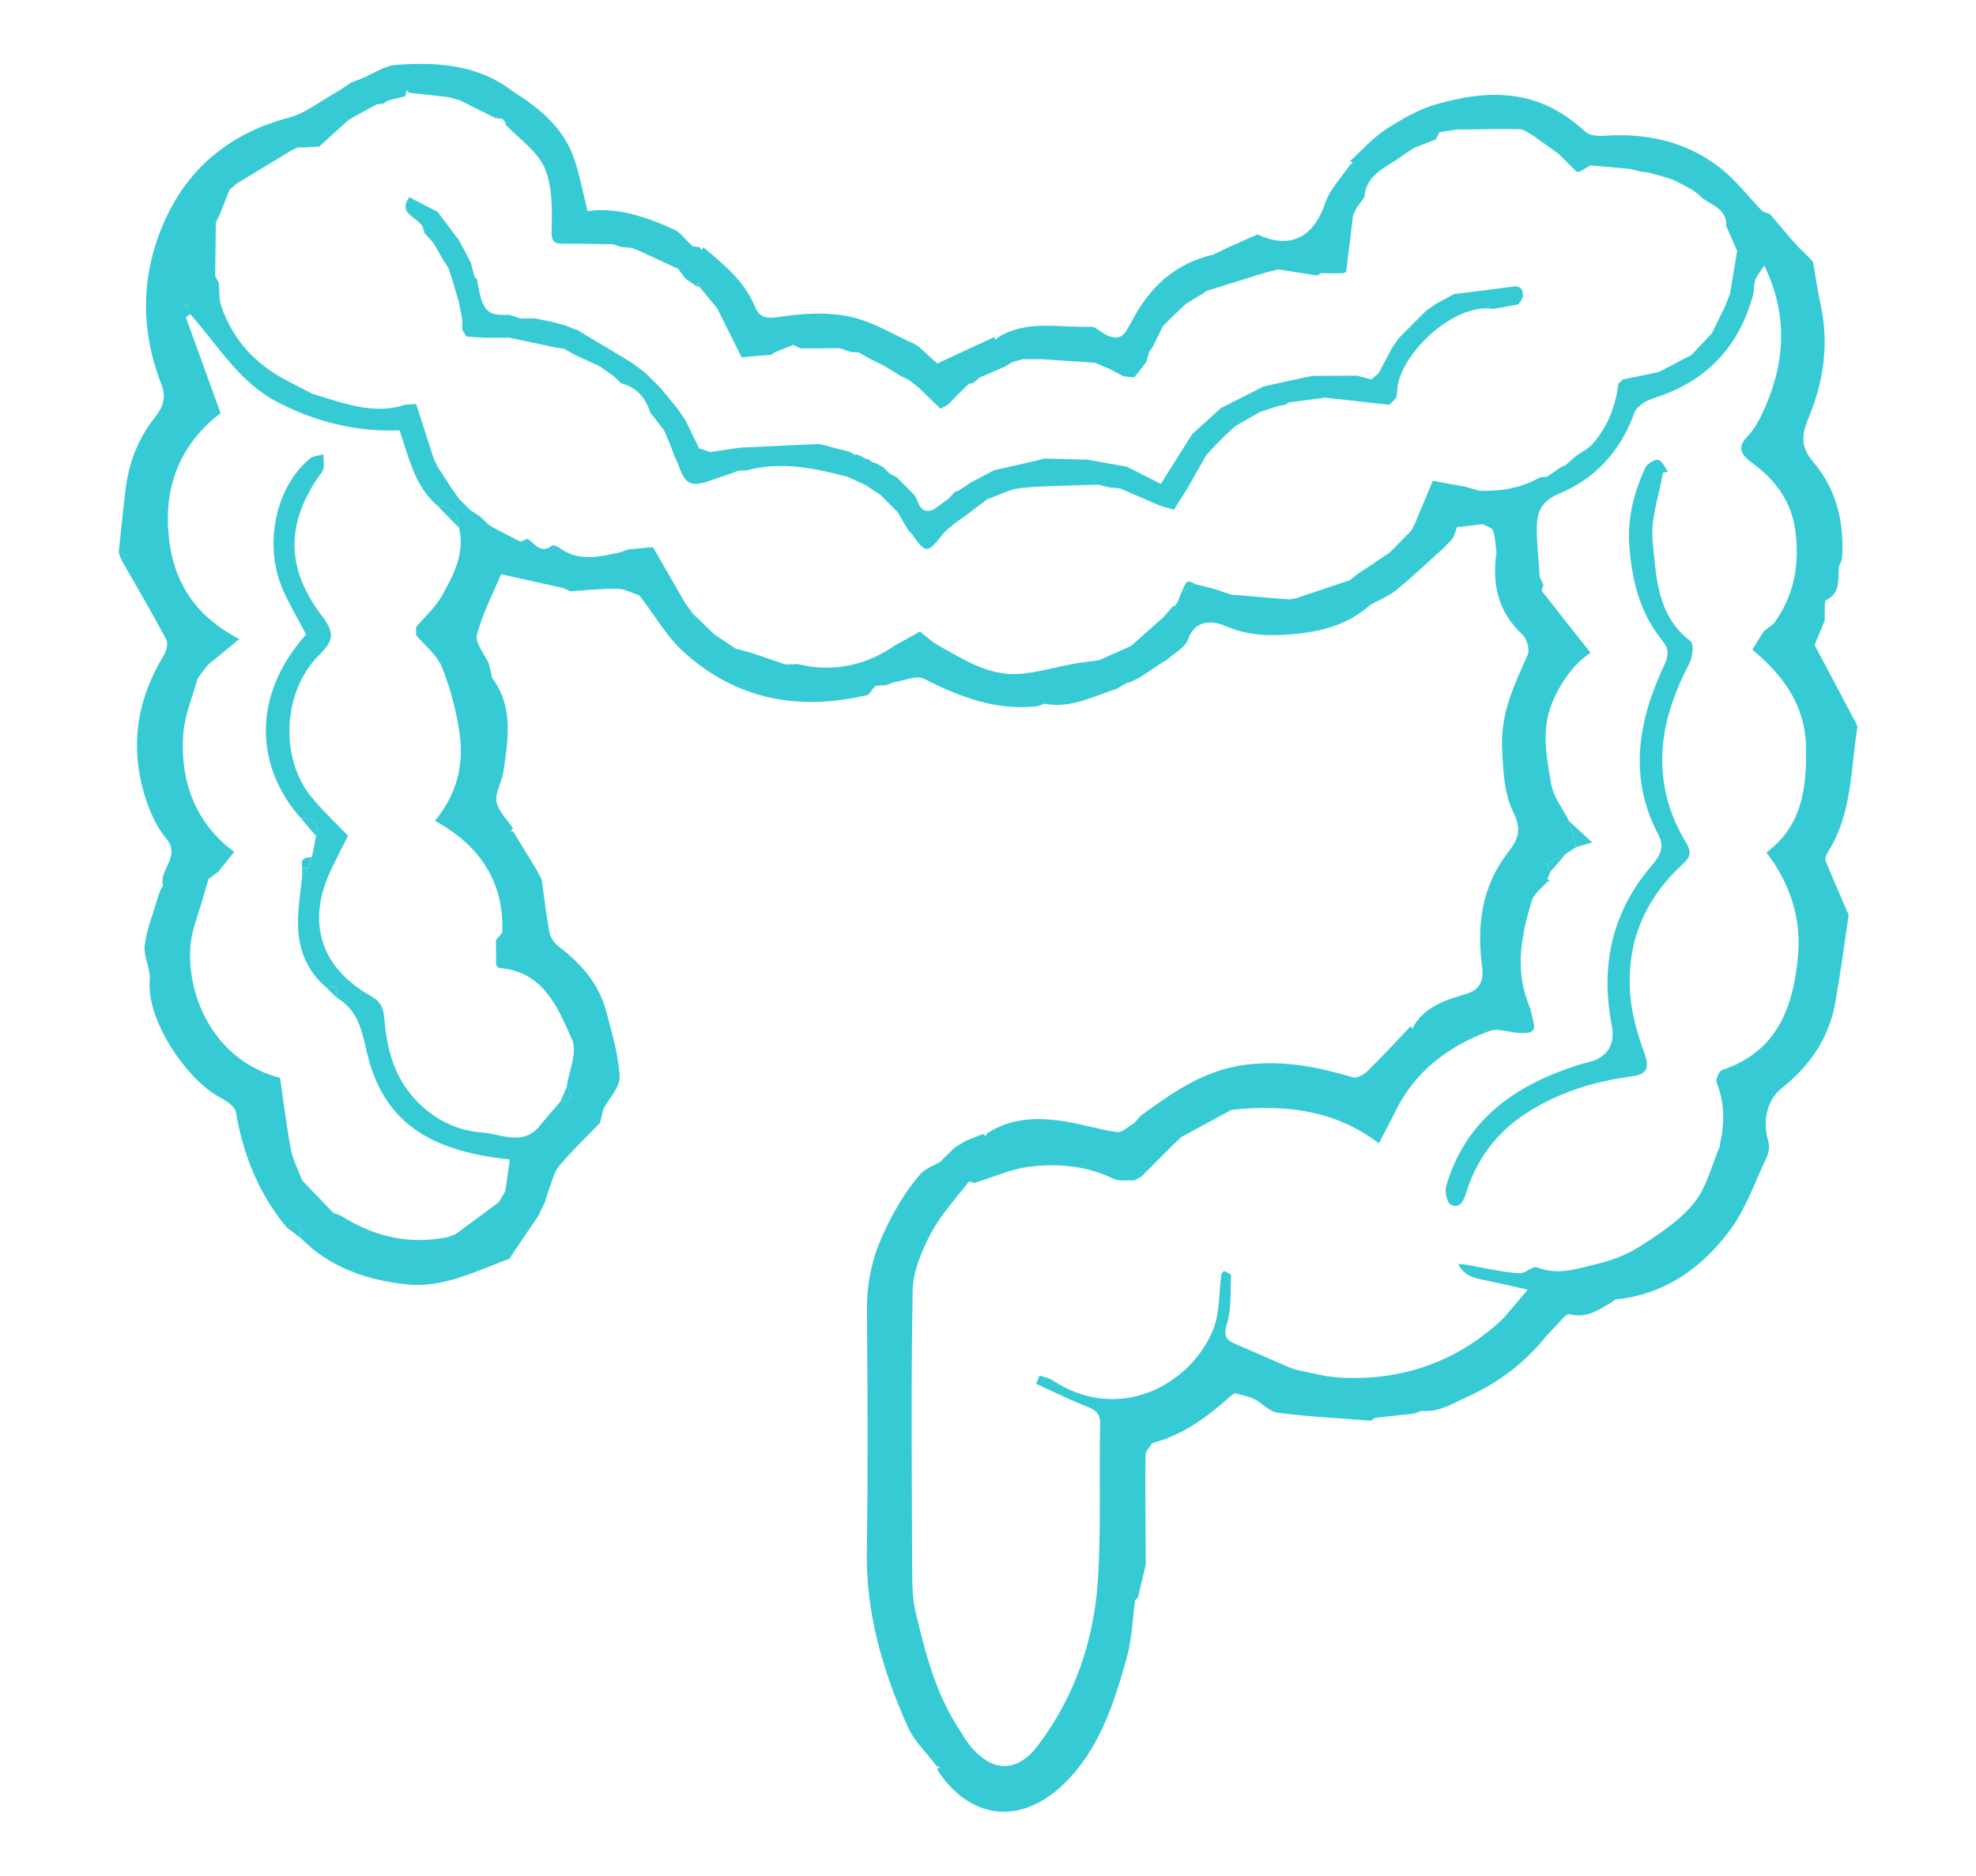 <?xml version="1.0" encoding="utf-8"?>
<!-- Generator: $$$/GeneralStr/196=Adobe Illustrator 27.6.0, SVG Export Plug-In . SVG Version: 6.00 Build 0)  -->
<svg version="1.1" id="Livello_1" xmlns="http://www.w3.org/2000/svg" xmlns:xlink="http://www.w3.org/1999/xlink" x="0px" y="0px"
	 width="210.655px" height="200px" viewBox="0 0 210.655 200" style="enable-background:new 0 0 210.655 200;"
	 xml:space="preserve">
<style type="text/css">
	.st0{fill:#36CBD4;}
</style>
<g>
	<path class="st0" d="M54.706,88.655c0.796,1.306,1.593,2.612,2.389,3.917c0.218,0.398,0.437,0.796,0.655,1.194
		c0.267,1.905,0.477,3.822,0.836,5.71c0.102,0.536,0.54,1.119,0.991,1.461c2.409,1.831,4.315,4.025,5.084,7.005
		c0.584,2.261,1.278,4.549,1.397,6.852c0.057,1.108-1.104,2.279-1.713,3.421c-0.13,0.511-0.259,1.021-0.389,1.532
		c-1.46,1.515-2.991,2.971-4.347,4.575c-0.552,0.653-0.741,1.619-1.068,2.453
		c-0.175,0.446-0.29,0.916-0.433,1.375c-0.251,0.518-0.502,1.037-0.753,1.556
		c-0.78,1.144-1.56,2.289-2.341,3.433c-0.232,0.359-0.464,0.719-0.696,1.078c-3.59,1.314-7.076,3.173-11.065,2.728
		c-4.2-0.468-8.081-1.8-11.159-4.893c-0.06-0.975,0.019-2.131-1.526-1.168
		c-2.982-3.571-4.631-7.707-5.413-12.267c-0.106-0.617-1.01-1.242-1.685-1.591
		c-3.418-1.77-7.891-8.14-7.506-12.496c0.108-1.22-0.688-2.53-0.538-3.733
		c0.218-1.747,0.919-3.433,1.415-5.146c0.093-0.26,0.185-0.52,0.278-0.78c0.085-0.17,0.271-0.362,0.239-0.505
		c-0.38-1.679,1.967-3.06,0.335-4.993c-1.048-1.242-1.748-2.888-2.24-4.467
		c-1.646-5.284-0.869-10.3,2.006-15.027c0.282-0.464,0.483-1.284,0.264-1.695
		c-1.531-2.871-3.182-5.678-4.795-8.506c0.211-0.148,0.422-0.296,0.634-0.445
		c-0.302-0.112-0.605-0.224-0.907-0.336c0.241-2.23,0.459-4.462,0.727-6.688c0.342-2.838,1.326-5.444,3.118-7.684
		c0.894-1.118,1.251-2.144,0.689-3.593c-2.282-5.877-2.177-11.803,0.424-17.516
		c2.603-5.719,7.112-9.275,13.248-10.894c1.666-0.44,3.139-1.628,4.684-2.501
		c0.663-0.374,1.285-0.822,1.925-1.236c0.359-0.135,0.718-0.271,1.077-0.406c1.22-0.508,2.415-1.368,3.666-1.459
		c4.349-0.318,8.648-0.062,12.341,2.733l0.044,0.042c2.879,1.802,5.474,3.9,6.615,7.245
		c0.591,1.732,0.919,3.555,1.427,5.582c2.941-0.477,6.146,0.537,9.24,1.958c0.656,0.301,1.131,0.999,1.689,1.514
		c0.09,0.09,0.18,0.18,0.27,0.271c0.259,0.031,0.518,0.062,0.777,0.092c0.059,0.104,0.117,0.208,0.176,0.312
		c0.069-0.096,0.138-0.192,0.207-0.289c2.159,1.808,4.349,3.579,5.472,6.299c0.506,1.226,1.273,1.333,2.679,1.109
		c2.435-0.388,5.057-0.53,7.444-0.029c2.41,0.506,4.63,1.918,6.934,2.933c0.142,0.095,0.284,0.189,0.426,0.283
		c0.735,0.668,1.47,1.337,1.964,1.786c2.13-0.99,4.101-1.905,6.071-2.821c0.048,0.094,0.096,0.189,0.144,0.283
		c0.1-0.091,0.199-0.182,0.299-0.273c3.113-1.907,6.56-0.977,9.874-1.112c0.47-0.019,0.958,0.511,1.444,0.774
		c0.91,0.492,1.765,0.65,2.388-0.438c0.148-0.261,0.297-0.521,0.447-0.781c1.881-3.675,4.618-6.314,8.769-7.242
		c0.524-0.257,1.048-0.515,1.573-0.772c0.989-0.437,1.978-0.874,3.136-1.386c2.914,1.406,5.803,0.869,7.217-3.344
		c0.499-1.488,1.74-2.728,2.643-4.081c0.099-0.065,0.199-0.131,0.298-0.196c-0.099-0.065-0.199-0.131-0.298-0.196
		c1.276-1.152,2.431-2.49,3.857-3.41c1.734-1.118,3.614-2.189,5.582-2.72c2.271-0.613,4.569-1.075,7.093-0.893
		c3.497,0.252,6.102,1.666,8.557,3.893c0.462,0.419,1.408,0.477,2.112,0.428c4.397-0.304,8.508,0.608,12.03,3.248
		c1.787,1.339,3.182,3.201,4.754,4.827c0.265,0.096,0.53,0.191,0.794,0.287c0.67,0.792,1.34,1.584,2.01,2.376
		c0.348,0.389,0.696,0.777,1.044,1.166c0.258,0.25,0.516,0.5,0.774,0.751c0.252,0.261,0.504,0.522,0.755,0.783
		c0.265,1.528,0.475,3.067,0.805,4.58c0.909,4.17,0.333,8.195-1.283,12.064
		c-0.737,1.764-0.91,3.053,0.514,4.727c2.483,2.918,3.347,6.529,3.037,10.377
		c-0.106,0.255-0.212,0.51-0.318,0.766c-0.138,1.291,0.251,2.75-1.343,3.552
		c-0.236,0.118-0.123,0.929-0.171,1.42c-0,0.256-0,0.513-0,0.769
		c-0.354,0.859-0.709,1.718-1.078,2.613c1.443,2.715,2.953,5.553,4.454,8.397c0.077,0.147,0.117,0.348,0.091,0.51
		c-0.72,4.46-0.554,9.131-3.124,13.156c-0.17,0.267-0.343,0.698-0.244,0.945
		c0.728,1.814,1.526,3.599,2.296,5.396c0.072,0.167,0.168,0.361,0.143,0.526c-0.454,3.066-0.865,6.14-1.408,9.19
		c-0.674,3.786-2.706,6.759-5.708,9.128c-1.595,1.258-2.078,3.575-1.437,5.666c0.16,0.522,0.045,1.243-0.195,1.753
		c-1.241,2.638-2.218,5.495-3.935,7.792c-2.987,3.996-6.946,6.799-12.15,7.322
		c-0.14,0.1-0.28,0.2-0.42,0.3c-1.384,0.803-2.671,1.758-4.499,1.273
		c-0.379-0.101-1.052,0.905-1.59,1.401c-0.254,0.262-0.508,0.524-0.763,0.787
		c-2.309,2.932-5.155,5.098-8.588,6.651c-1.579,0.714-2.99,1.65-4.806,1.467
		c-0.265,0.096-0.529,0.193-0.794,0.289c-1.397,0.153-2.793,0.306-4.19,0.458c-0.138,0.102-0.277,0.204-0.415,0.306
		c-3.322-0.262-6.655-0.431-9.957-0.848c-0.886-0.112-1.644-1.042-2.522-1.474c-0.629-0.309-1.359-0.414-2.045-0.61
		c-0.134,0.085-0.268,0.17-0.402,0.255c-2.464,2.237-5.099,4.19-8.389,5.059
		c-0.256,0.43-0.729,0.857-0.733,1.29c-0.037,3.883,0.009,7.766,0.03,11.649
		c-0.279,1.177-0.558,2.355-0.838,3.532c-0.1,0.096-0.2,0.192-0.3,0.289c-0.279,2.032-0.335,4.126-0.879,6.085
		c-1.367,4.923-2.94,9.855-6.738,13.519c-4.806,4.635-10.25,3.57-13.508-1.594
		c0.102-0.067,0.204-0.134,0.306-0.202c-0.104-0.033-0.209-0.067-0.314-0.1
		c-1.055-1.402-2.415-2.668-3.112-4.23c-2.641-5.917-4.458-12.038-4.357-18.649
		c0.131-8.541,0.084-17.086,0.013-25.629c-0.023-2.825,0.455-5.392,1.636-8.027
		c1.081-2.409,2.337-4.614,4.022-6.58c0.533-0.622,1.448-0.916,2.188-1.361c0.089-0.096,0.177-0.192,0.266-0.288
		c0.419-0.408,0.839-0.816,1.258-1.224c0.383-0.233,0.766-0.466,1.15-0.699c0.625-0.25,1.25-0.5,1.875-0.75
		c0.096,0.089,0.193,0.178,0.289,0.268c0.021-0.095,0.042-0.189,0.062-0.284c2.459-1.641,5.212-1.763,7.992-1.373
		c2,0.281,3.949,0.928,5.95,1.195c0.555,0.074,1.214-0.626,1.825-0.971c0.22-0.255,0.441-0.51,0.661-0.765
		c3.444-2.498,6.803-4.92,11.331-5.46c3.989-0.476,7.621,0.268,11.327,1.362c0.42,0.124,1.157-0.296,1.54-0.673
		c1.578-1.552,3.076-3.185,4.603-4.788c0.068,0.102,0.135,0.204,0.202,0.306c0.033-0.105,0.067-0.209,0.1-0.314
		c1.255-2.107,3.446-2.784,5.563-3.412c1.579-0.468,1.921-1.529,1.751-2.8c-0.587-4.409-0.1-8.591,2.676-12.19
		c1.117-1.448,1.596-2.458,0.659-4.358c-0.998-2.023-1.096-4.394-1.211-6.801
		c-0.185-3.851,1.309-6.827,2.728-10.04c0.243-0.551-0.108-1.725-0.591-2.175c-2.605-2.426-3.231-5.387-2.736-8.738
		c-0.107-0.778-0.117-1.59-0.368-2.319c-0.109-0.315-0.718-0.458-1.099-0.679c-0.916,0.106-1.832,0.212-2.748,0.318
		c-0.133,0.383-0.266,0.767-0.399,1.15c-0.362,0.38-0.725,0.761-1.087,1.141
		c-0.118,0.102-0.235,0.204-0.353,0.307c-1.546,1.384-3.045,2.827-4.659,4.128
		c-0.81,0.653-1.83,1.045-2.754,1.556l-0.033,0.038c-2.429,2.181-5.447,2.876-8.543,3.119
		c-2.287,0.179-4.545,0.104-6.819-0.892c-1.112-0.487-3.197-0.922-4.016,1.409
		c-0.312,0.89-1.492,1.475-2.276,2.2c-0.228,0.134-0.456,0.267-0.684,0.401
		c-0.542,0.367-1.085,0.733-1.627,1.1c-0.226,0.143-0.453,0.286-0.679,0.429
		c-0.32,0.153-0.64,0.306-0.96,0.46c-0.068-0.008-0.135-0.004-0.202,0.01
		c-0.144,0.077-0.288,0.155-0.431,0.233c-0.238,0.145-0.476,0.29-0.714,0.435c-2.521,0.785-4.921,2.157-7.72,1.594
		c-0.26,0.093-0.519,0.186-0.779,0.279c-4.399,0.499-8.272-0.996-12.103-2.946
		c-0.794-0.404-2.117,0.232-3.197,0.389c-0.265,0.096-0.53,0.193-0.795,0.289c-0.375,0.026-0.75,0.053-1.126,0.08
		c-0.102,0.103-0.204,0.207-0.306,0.31c-0.205,0.235-0.373,0.625-0.62,0.684
		c-7.311,1.729-13.99,0.479-19.614-4.651c-1.714-1.563-2.915-3.688-4.351-5.555c-0.103-0.139-0.206-0.277-0.309-0.415
		c-0.77-0.252-1.536-0.701-2.31-0.715c-1.673-0.031-3.35,0.161-5.026,0.262
		c-0.254-0.111-0.507-0.221-0.76-0.332c-2.151-0.48-4.302-0.96-6.654-1.484c-0.87,2.092-1.99,4.216-2.571,6.478
		c-0.219,0.853,0.807,2.027,1.266,3.054c0.121,0.511,0.243,1.022,0.364,1.533c2.311,3.116,1.678,6.596,1.191,10.034
		c-0.152,1.074-0.905,2.178-0.732,3.153c0.182,1.026,1.143,1.915,1.763,2.864c-0.086,0.089-0.172,0.177-0.258,0.266
		C54.527,88.624,54.617,88.64,54.706,88.655z M53.565,12.676c-0.257-0.033-0.513-0.066-0.77-0.1
		c-1.277-0.636-2.553-1.272-3.83-1.908c-0.384-0.103-0.768-0.206-1.152-0.309
		c-1.149-0.128-2.297-0.255-3.446-0.383c-0.245-0.025-0.489-0.051-0.734-0.076c-0.093-0.088-0.186-0.176-0.28-0.264
		c-0.019,0.092-0.037,0.185-0.056,0.277c-0.051,0.113-0.081,0.231-0.092,0.355
		c-0.636,0.158-1.272,0.317-1.909,0.475c-0.141,0.101-0.281,0.202-0.422,0.302
		c-0.24,0.027-0.48,0.055-0.72,0.082c-0.641,0.351-1.282,0.702-1.923,1.053c-0.357,0.202-0.714,0.404-1.071,0.605
		c-1.046,0.95-2.093,1.9-3.139,2.85c-0.508,0.027-1.016,0.054-1.524,0.08
		c-0.255,0.006-0.509,0.013-0.764,0.02c-0.228,0.105-0.457,0.209-0.685,0.314
		c-1.94,1.177-3.881,2.355-5.821,3.533c-0.254,0.22-0.508,0.44-0.762,0.66
		c-0.351,0.894-0.703,1.788-1.054,2.682c-0.133,0.272-0.266,0.544-0.399,0.816
		c-0.023,1.895-0.047,3.789-0.07,5.683c0.128,0.259,0.256,0.517,0.384,0.776c0.078,0.816,0.004,1.683,0.26,2.438
		c1.22,3.595,3.631,6.187,6.981,7.931c0.899,0.47,1.798,0.94,2.698,1.41c3.251,0.955,6.455,2.313,9.953,1.175
		c0.383-0.023,0.767-0.046,1.15-0.069c0.632,1.967,1.264,3.934,1.895,5.901c0.123,0.247,0.245,0.494,0.368,0.741
		c0.495,0.77,0.99,1.541,1.485,2.311c0.276,0.388,0.553,0.775,0.829,1.162c0.382,0.382,0.765,0.764,1.147,1.147
		c0.37,0.251,0.74,0.501,1.109,0.752c0.259,0.251,0.518,0.501,0.778,0.752c0.14,0.103,0.28,0.206,0.42,0.308
		c1.025,0.533,2.05,1.067,3.075,1.6c0.254-0.1,0.508-0.201,0.762-0.301c0.792,0.494,1.386,1.66,2.608,0.72
		c0.133-0.102,0.585,0.083,0.808,0.246c2.078,1.517,4.291,0.941,6.501,0.458c0.267-0.099,0.535-0.197,0.802-0.296
		c0.917-0.086,1.835-0.172,2.651-0.248c1.129,1.959,2.287,3.969,3.445,5.979c0.264,0.365,0.528,0.731,0.792,1.096
		c0.767,0.741,1.534,1.482,2.301,2.223c0.766,0.51,1.531,1.02,2.297,1.531c0.51,0.135,1.021,0.271,1.531,0.406
		c1.264,0.429,2.528,0.857,3.793,1.286c0.4-0.017,0.8-0.035,1.2-0.052c0.505,0.095,1.01,0.19,1.516,0.284
		c3.233,0.388,6.177-0.371,8.847-2.224c0.902-0.501,1.805-1.002,2.747-1.525c0.449,0.366,0.931,0.758,1.413,1.15
		c0.132,0.08,0.263,0.161,0.394,0.241c2.728,1.519,5.407,3.319,8.686,3.128c1.965-0.115,3.9-0.72,5.853-1.074
		c0.893-0.162,1.799-0.251,2.699-0.372c1.149-0.509,2.297-1.017,3.446-1.526c1.158-1.028,2.317-2.057,3.475-3.086
		c0.344-0.397,0.689-0.793,1.033-1.19l0.133,0.041c0.106-0.138,0.213-0.275,0.319-0.413
		c0.15-0.378,0.301-0.756,0.451-1.134c0.494-0.27,0.989-0.54,1.484-0.81c0.628,0.157,1.256,0.315,1.884,0.472
		c0.643,0.213,1.286,0.426,1.929,0.639c2.047,0.169,4.094,0.339,6.141,0.508c0.25-0.04,0.5-0.08,0.749-0.12
		c1.914-0.644,3.828-1.289,5.742-1.933c0.262-0.209,0.523-0.418,0.785-0.628c1.147-0.766,2.295-1.531,3.442-2.297
		c0.767-0.779,1.533-1.558,2.3-2.337c0.128-0.242,0.256-0.483,0.383-0.725c0.645-1.539,1.29-3.077,1.936-4.616
		c0.497,0.096,0.995,0.192,1.492,0.288c0.638,0.113,1.276,0.225,1.914,0.338c0.51,0.147,1.021,0.293,1.532,0.44
		c2.298,0.087,4.496-0.279,6.518-1.439c0.237-0.014,0.474-0.029,0.711-0.043c0.14-0.099,0.28-0.197,0.42-0.296
		c0.397-0.273,0.795-0.547,1.192-0.82c0.127-0.002,0.242-0.039,0.346-0.111c0.398-0.346,0.795-0.692,1.193-1.038
		c0.551-0.384,1.197-0.682,1.636-1.167c1.664-1.84,2.526-4.056,2.821-6.504c0.159-0.149,0.318-0.297,0.476-0.446
		c1.276-0.263,2.552-0.525,3.829-0.788c0.906-0.476,1.812-0.952,2.717-1.427c0.248-0.122,0.495-0.244,0.743-0.367
		c0.733-0.777,1.467-1.554,2.2-2.33c0.461-0.938,0.921-1.876,1.382-2.814c0.183-0.465,0.367-0.93,0.551-1.394
		c0.255-1.531,0.51-3.062,0.766-4.592c-0.227-0.513-0.455-1.026-0.682-1.54
		c-0.164-0.38-0.328-0.759-0.492-1.139c0.099-2.084-2.026-2.205-2.974-3.365c-0.228-0.166-0.455-0.333-0.683-0.499
		c-0.666-0.348-1.331-0.696-1.997-1.043c-0.503-0.153-1.006-0.307-1.509-0.46c-0.39-0.103-0.78-0.206-1.17-0.309
		c-0.252-0.03-0.504-0.06-0.756-0.09c-0.386-0.097-0.772-0.195-1.159-0.292
		c-1.404-0.126-2.808-0.251-4.212-0.377c-0.39,0.229-0.781,0.458-1.171,0.687
		c-0.117,0.012-0.231,0.001-0.343-0.034c-0.256-0.256-0.511-0.511-0.767-0.767
		c-0.367-0.368-0.734-0.736-1.101-1.103c-0.909-0.653-1.818-1.306-2.727-1.958
		c-0.464-0.235-0.921-0.654-1.393-0.673c-1.708-0.068-3.42-0.001-5.131,0.015c-0.51,0-1.021-0-1.531-0
		c-0.642,0.098-1.283,0.197-1.925,0.295c-0.139,0.258-0.278,0.515-0.416,0.773
		c-0.751,0.292-1.502,0.584-2.252,0.877c-0.381,0.245-0.761,0.491-1.142,0.736
		c-0.132,0.1-0.264,0.199-0.397,0.298c-1.591,1.122-3.631,1.84-3.808,4.233
		c-0.272,0.376-0.544,0.752-0.817,1.129c-0.128,0.264-0.257,0.528-0.385,0.792
		c-0.249,2.023-0.497,4.046-0.746,6.07c-0.121,0.046-0.241,0.092-0.362,0.138c-0.129,0-0.258,0-0.387,0
		c-0.475,0.001-0.949,0.001-1.424,0.002c-0.163-0.012-0.325-0.023-0.488-0.035
		c-0.134,0.092-0.267,0.184-0.401,0.277c-1.384-0.22-2.768-0.44-4.152-0.659c-0.401,0.096-0.801,0.192-1.202,0.288
		c-0.457,0.138-0.916,0.272-1.372,0.414c-1.711,0.533-3.421,1.069-5.132,1.604
		c-0.131,0.1-0.263,0.2-0.394,0.3c0,0,0.008-0.011,0.008-0.011c-0.571,0.348-1.142,0.697-1.714,1.045
		l-0.131,0.1c-0.534,0.506-1.068,1.013-1.603,1.519c-0.259,0.269-0.519,0.537-0.778,0.806
		c-0.376,0.759-0.752,1.518-1.128,2.277c-0.105,0.132-0.211,0.263-0.316,0.395
		c-0.112,0.383-0.224,0.766-0.335,1.149c-0.42,0.539-0.839,1.077-1.259,1.616
		c-0.378-0.031-0.755-0.063-1.133-0.094c-0.51-0.267-1.02-0.533-1.53-0.8
		c-0.516-0.218-1.033-0.436-1.549-0.654c-1.914-0.129-3.828-0.258-5.742-0.388
		c-0.259,0.006-0.518,0.011-0.778,0.017c-0.379-0.006-0.758-0.011-1.137-0.017
		c-0.383,0.105-0.766,0.21-1.15,0.315c-0.255,0.159-0.509,0.318-0.763,0.477
		c-0.893,0.387-1.786,0.773-2.68,1.16c-0.262,0.207-0.523,0.415-0.785,0.622
		c-0.118,0.035-0.238,0.044-0.36,0.025c-0.268,0.256-0.536,0.512-0.804,0.768
		c-0.129,0.127-0.257,0.254-0.385,0.381c-0.377,0.384-0.754,0.767-1.131,1.151c0,0,0.005-0.013,0.005-0.013
		c-0.251,0.134-0.503,0.267-0.754,0.401c-0.658-0.638-1.317-1.275-1.976-1.913c-0.104-0.104-0.208-0.209-0.312-0.313
		c-0.379-0.291-0.759-0.581-1.138-0.872c-0.249-0.119-0.498-0.238-0.747-0.357
		c-0.644-0.391-1.289-0.782-1.933-1.173c-0.511-0.254-1.023-0.509-1.534-0.763c-0.364-0.205-0.728-0.41-1.092-0.615
		c-0.279-0.015-0.558-0.031-0.837-0.046c-0.383-0.132-0.765-0.263-1.148-0.395
		c-1.407,0.004-2.814,0.008-4.221,0.012c-0.252-0.123-0.504-0.247-0.757-0.37
		c-0.641,0.257-1.282,0.514-1.923,0.771c-0.14,0.095-0.279,0.191-0.419,0.286
		c-0.367,0.03-0.735,0.06-1.102,0.09c-0.129,0.005-0.257,0.01-0.386,0.016
		c-0.653,0.066-1.306,0.131-1.669,0.168c-0.914-1.833-1.763-3.533-2.611-5.234
		c-0.218-0.261-0.436-0.523-0.654-0.784c-0.4-0.495-0.801-0.989-1.201-1.484
		c-0.042-0.175-0.084-0.349-0.125-0.524c-0.083,0.143-0.166,0.285-0.249,0.428c-0.381-0.264-0.761-0.528-1.142-0.793
		c-0.263-0.349-0.526-0.698-0.79-1.046c-1.395-0.647-2.789-1.294-4.184-1.941
		c-0.258-0.1-0.515-0.199-0.773-0.298c-0.379-0.032-0.758-0.063-1.137-0.095c-0.259-0.096-0.518-0.192-0.777-0.288
		c-1.77-0.021-3.54-0.072-5.31-0.053c-1.109,0.012-1.345-0.269-1.309-1.516
		c0.065-2.2,0.097-4.616-0.738-6.565c-0.763-1.782-2.69-3.065-4.104-4.568
		c-0.044-0.128-0.089-0.257-0.133-0.385C53.742,12.867,53.653,12.772,53.565,12.676z M32.885,92.583
		c0.121-0.4,0.242-0.801,0.364-1.201c0.149-0.744,0.297-1.488,0.446-2.232c0.543-1.56-0.388-1.868-1.627-1.915
		c-4.7-5.255-5.423-12.886,0.567-19.583c-0.836-1.594-1.762-3.141-2.483-4.779
		c-2.088-4.742-0.781-10.97,2.903-13.983c0.357-0.292,0.945-0.301,1.426-0.442
		c-0.031,0.621,0.177,1.418-0.13,1.837c-4.143,5.649-3.719,10.54-0.032,15.379
		c1.432,1.879,1.192,2.705-0.269,4.153c-3.986,3.954-4.217,11.075-0.841,15.185
		c1.185,1.443,2.569,2.724,3.896,4.114c-0.612,1.222-1.257,2.443-1.843,3.692
		c-2.606,5.557-1.08,10.38,4.272,13.395c0.991,0.558,1.346,1.227,1.439,2.397
		c0.254,3.196,1.03,6.231,3.351,8.701c1.947,2.073,4.411,3.277,7.07,3.458c1.991,0.136,4.361,1.51,6.159-0.722
		c0.71-0.88,1.461-1.727,2.194-2.589c1.229-0.087,1.448-0.604,0.661-1.55c0.237-1.701,1.166-3.708,0.576-5.045
		c-1.527-3.459-3.074-7.304-7.814-7.642c-0.095-0.1-0.19-0.2-0.285-0.3
		c-0.004-0.894-0.009-1.788-0.013-2.682c0.225-0.258,0.45-0.515,0.675-0.773c0.218-5.563-2.531-9.379-7.174-11.934
		c2.307-2.8,3.099-5.931,2.628-9.266c-0.341-2.413-0.98-4.835-1.879-7.098c-0.518-1.305-1.816-2.3-2.763-3.435
		c-0.004-0.283-0.008-0.565-0.012-0.848c0.93-1.099,2.051-2.091,2.748-3.322c1.258-2.225,2.485-4.539,1.846-7.279
		c-0.016-1.52-0.799-2.287-2.305-2.343c-2.443-2.107-3.043-5.156-4.04-8.04
		c-4.638,0.175-8.916-0.893-13.019-3.018c-4.11-2.129-6.364-6.094-9.308-9.386
		c-0.151,0.118-0.302,0.236-0.453,0.355c1.204,3.32,2.407,6.641,3.697,10.201
		c-3.877,2.993-5.92,7.106-5.583,12.41c0.334,5.248,2.633,9.133,7.593,11.684
		c-1.24,1.018-2.297,1.885-3.354,2.753c-0.361,0.468-0.721,0.936-1.082,1.404
		c-0.535,1.959-1.391,3.893-1.542,5.881c-0.398,5.234,1.374,9.675,5.42,12.656
		c-0.587,0.739-1.126,1.417-1.665,2.094c-0.352,0.266-0.705,0.533-1.057,0.799
		c-0.233,0.775-0.481,1.546-0.696,2.327c-0.442,1.607-1.131,3.199-1.25,4.832
		c-0.396,5.46,2.576,12.213,9.56,14.048c0.387,2.629,0.684,5.162,1.162,7.659
		c0.217,1.132,0.794,2.195,1.207,3.289c0.088,0.09,0.175,0.18,0.263,0.27c1.014,1.059,2.028,2.118,3.043,3.177
		c0.266,0.097,0.531,0.194,0.797,0.29c3.529,2.261,7.333,3.139,11.482,2.284c0.254-0.101,0.509-0.201,0.763-0.301
		c1.533-1.134,3.066-2.268,4.599-3.403c0.233-0.394,0.465-0.787,0.698-1.181c0.158-1.123,0.316-2.245,0.474-3.371
		c-7.73-0.85-13.402-3.38-15.255-11.526c-0.531-2.336-0.982-4.462-3.203-5.741
		c-0.038-0.38,0.025-0.824-0.157-1.113c-0.09-0.143-0.632-0.003-0.969,0.009c-2.084-1.762-2.961-4.108-2.99-6.735
		c-0.02-1.73,0.284-3.465,0.442-5.197C32.438,93.088,32.661,92.836,32.885,92.583z M164.154,61.563
		c0.129,0.265,0.258,0.53,0.386,0.795c-0.057,0.231-0.242,0.562-0.152,0.679c1.713,2.212,3.459,4.399,5.183,6.572
		c-1.871,1.194-3.338,3.428-4.136,5.428c-1.159,2.903-0.547,5.752-0.064,8.571
		c0.237,1.384,1.245,2.636,1.904,3.947c0.255,0.922,0.51,1.845,0.765,2.767c-0.374,0.246-0.747,0.492-1.121,0.738
		c-0.694,0.338-1.388,0.677-2.082,1.015c0.148,0.294,0.295,0.588,0.443,0.882
		c-0.103,0.245-0.205,0.491-0.308,0.736c-0.008,0.11-0.012,0.22-0.012,0.33
		c-0.56,0.65-1.397,1.214-1.633,1.966c-1.193,3.796-1.894,7.645-0.2,11.51c0.122,0.511,0.245,1.022,0.367,1.532
		c0.295,1.177-0.653,1.116-1.27,1.118c-1.172,0.004-2.495-0.568-3.492-0.196c-4.32,1.61-7.867,4.254-9.962,8.53
		c-0.533,1.087-1.109,2.153-1.77,3.429c-4.675-3.544-9.888-4.133-15.344-3.603
		c-0.13,0.014-0.259,0.028-0.389,0.042c-1.784,0.969-3.567,1.939-5.351,2.908c-0.272,0.256-0.543,0.511-0.815,0.767
		c-1.138,1.143-2.275,2.287-3.413,3.43c-0.251,0.139-0.502,0.278-0.753,0.416
		c-0.749-0.048-1.605,0.122-2.229-0.181c-2.86-1.392-5.903-1.651-8.938-1.286
		c-1.977,0.238-3.877,1.117-5.812,1.708l-0.033,0.04c-0.222-0.057-0.589-0.227-0.643-0.156
		c-1.388,1.811-2.985,3.519-4.035,5.515c-0.984,1.87-1.91,4.038-1.948,6.093
		c-0.188,10.126-0.084,20.258-0.048,30.388c0.005,1.309,0.059,2.656,0.363,3.92
		c1.012,4.21,2.067,8.422,4.428,12.145c0.533,0.84,1.028,1.728,1.691,2.457c2.283,2.512,4.824,2.378,6.903-0.372
		c3.945-5.219,5.989-11.214,6.407-17.65c0.358-5.519,0.116-11.076,0.241-16.614
		c0.028-1.233-0.55-1.56-1.515-1.94c-1.805-0.71-3.545-1.584-5.312-2.39c0.121-0.288,0.242-0.576,0.363-0.864
		c0.443,0.146,0.946,0.203,1.321,0.452c7.179,4.768,14.759,0.473,17.149-5.25c0.766-1.835,0.643-4.042,0.927-6.078
		c0.095-0.099,0.189-0.198,0.284-0.297c0.259,0.158,0.747,0.326,0.741,0.473c-0.075,1.743,0.047,3.563-0.442,5.196
		c-0.374,1.249-0.111,1.691,0.894,2.121c1.9,0.813,3.791,1.648,5.685,2.474c0.262,0.094,0.524,0.188,0.787,0.282
		c1.528,0.286,3.046,0.739,4.585,0.828c6.598,0.382,12.405-1.589,17.296-6.099c0.106-0.105,0.211-0.211,0.317-0.317
		c0.793-0.935,1.587-1.87,2.51-2.958c-1.545-0.344-2.799-0.64-4.061-0.9c-1.295-0.267-2.654-0.391-3.363-1.827
		c0.888,0,1.696,0.235,2.521,0.385c1.345,0.243,2.696,0.532,4.053,0.595c0.604,0.028,1.379-0.814,1.822-0.634
		c2.284,0.928,4.438,0.103,6.557-0.394c1.65-0.387,3.31-1.091,4.728-2.018c1.984-1.297,4.069-2.677,5.508-4.497
		c1.318-1.667,1.838-3.965,2.705-5.986c0.023-0.054-0.009-0.129,0.005-0.19c0.528-2.242,0.527-4.437-0.344-6.626
		c-0.131-0.329,0.265-1.216,0.591-1.325c6.003-2.005,7.665-6.924,8.102-12.416c0.312-3.928-0.942-7.595-3.381-10.78
		c3.865-2.886,4.284-6.945,4.218-11.208c-0.07-4.505-2.459-7.72-5.72-10.415
		c0.432-0.699,0.821-1.329,1.21-1.959c0.349-0.264,0.699-0.528,1.048-0.791
		c2.22-3.001,2.807-6.4,2.316-10.008c-0.411-3.024-2.106-5.343-4.506-7.09
		c-1.279-0.931-1.804-1.664-0.515-2.978c0.597-0.609,1.043-1.407,1.419-2.186
		c2.516-5.218,2.935-10.496,0.305-15.943c-0.358,0.55-0.761,0.997-0.958,1.521c-0.189,0.5-0.099,1.098-0.243,1.623
		c-1.535,5.61-5.066,9.275-10.648,11.013c-0.768,0.239-1.76,0.849-1.999,1.518
		c-1.457,4.083-4.166,7.055-8.07,8.664c-2.017,0.831-2.35,2.134-2.337,3.838
		C163.849,58.189,164.04,59.876,164.154,61.563z M19.835,33.054c0.132-0.083,0.263-0.166,0.394-0.249
		c-0.166-0.154-0.333-0.308-0.499-0.462C19.765,32.579,19.8,32.817,19.835,33.054z"/>
	<path class="st0" d="M30.569,130.883c1.545-0.964,1.466,0.193,1.526,1.168
		C31.586,131.662,31.078,131.272,30.569,130.883z"/>
	<path class="st0" d="M154.924,57.368c0.133-0.383,0.266-0.767,0.399-1.15
		C155.189,56.601,155.057,56.984,154.924,57.368z"/>
	<path class="st0" d="M12.655,58.897c0.302,0.112,0.605,0.224,0.907,0.336c-0.211,0.148-0.422,0.296-0.634,0.445
		C12.838,59.417,12.747,59.157,12.655,58.897z"/>
	<path class="st0" d="M54.318,134.215c0.232-0.359,0.464-0.719,0.696-1.078C54.782,133.497,54.55,133.856,54.318,134.215
		z"/>
	<path class="st0" d="M60.069,62.711c0.254,0.111,0.507,0.221,0.76,0.332C60.576,62.933,60.322,62.822,60.069,62.711z"
		/>
	<path class="st0" d="M153.484,58.816c0.118-0.102,0.235-0.204,0.353-0.307
		C153.719,58.611,153.601,58.713,153.484,58.816z"/>
	<path class="st0" d="M68.165,63.496c0.103,0.139,0.206,0.277,0.309,0.415C68.371,63.773,68.268,63.635,68.165,63.496z"/>
	<path class="st0" d="M167.275,87.555c0.741,0.684,1.482,1.368,2.469,2.278c-0.733,0.21-1.218,0.35-1.703,0.489
		C167.785,89.4,167.53,88.478,167.275,87.555z"/>
	<path class="st0" d="M166.92,91.06c-0.546,0.632-1.093,1.264-1.639,1.897c-0.148-0.294-0.295-0.588-0.443-0.882
		C165.531,91.737,166.226,91.398,166.92,91.06z"/>
	<path class="st0" d="M48.94,56.276c-0.768-0.781-1.536-1.562-2.305-2.343C48.141,53.989,48.924,54.756,48.94,56.276z
		"/>
	<path class="st0" d="M33.695,89.15c-0.542-0.638-1.085-1.277-1.627-1.915C33.306,87.282,34.238,87.59,33.695,89.15z"
		/>
	<path class="st0" d="M59.745,117.45c0.22-0.516,0.441-1.033,0.661-1.55
		C61.193,116.846,60.974,117.363,59.745,117.45z"/>
	<path class="st0" d="M35.888,106.378c-0.375-0.368-0.75-0.737-1.125-1.105c0.337-0.012,0.879-0.152,0.969-0.009
		C35.913,105.554,35.85,105.998,35.888,106.378z"/>
	<path class="st0" d="M125.976,63.107c0.561-1.287,0.561-1.287,1.484-0.81
		C126.965,62.567,126.47,62.837,125.976,63.107z"/>
	<path class="st0" d="M32.493,91.49c0.252-0.036,0.504-0.072,0.755-0.108c-0.121,0.4-0.242,0.801-0.364,1.201
		c-0.223-0.004-0.447-0.007-0.67-0.011c-0.011-0.257-0.023-0.514-0.034-0.771
		C32.285,91.698,32.389,91.594,32.493,91.49z"/>
	<path class="st0" d="M188.024,67.321c0.349-0.264,0.699-0.528,1.048-0.791
		C188.723,66.793,188.374,67.057,188.024,67.321z"/>
	<path class="st0" d="M52.87,100.232c0.225-0.258,0.45-0.515,0.675-0.773C53.32,99.717,53.095,99.974,52.87,100.232z"
		/>
	<path class="st0" d="M22.943,29.424c0.128,0.259,0.256,0.517,0.384,0.776C23.199,29.941,23.071,29.683,22.943,29.424
		z"/>
	<path class="st0" d="M73.085,29.718c-0.263-0.349-0.526-0.698-0.79-1.046
		C72.558,29.021,72.821,29.369,73.085,29.718z"/>
	<path class="st0" d="M55.473,57.759c0.254-0.1,0.508-0.201,0.762-0.301C55.981,57.559,55.727,57.659,55.473,57.759z
		"/>
	<path class="st0" d="M32.215,92.573c0.223,0.004,0.447,0.007,0.67,0.011c-0.223,0.253-0.447,0.505-0.67,0.758
		C32.215,93.085,32.215,92.829,32.215,92.573z"/>
	<path class="st0" d="M19.835,33.054c-0.035-0.237-0.07-0.474-0.104-0.712c0.166,0.154,0.333,0.308,0.499,0.462
		C20.098,32.888,19.966,32.971,19.835,33.054z"/>
	<path class="st0" d="M66.153,58.882c0.267-0.099,0.535-0.197,0.802-0.296C66.688,58.684,66.42,58.783,66.153,58.882
		z"/>
	<path class="st0" d="M44.358,67.726c-0.004-0.283-0.008-0.565-0.012-0.848C44.35,67.16,44.354,67.443,44.358,67.726z
		"/>
	<path class="st0" d="M74.601,30.607c-0.125-0.032-0.249-0.064-0.374-0.096c0.083-0.143,0.166-0.285,0.249-0.428
		C74.517,30.257,74.559,30.432,74.601,30.607z"/>
	<path class="st0" d="M164.917,50.845c0.14-0.099,0.28-0.197,0.42-0.296
		C165.197,50.648,165.056,50.747,164.917,50.845z"/>
	<path class="st0" d="M164.973,93.693c0.087,0.092,0.175,0.184,0.263,0.276c-0.091,0.018-0.183,0.036-0.275,0.054
		C164.961,93.913,164.965,93.803,164.973,93.693z"/>
	<path class="st0" d="M53.168,103.214c-0.095-0.1-0.19-0.2-0.285-0.3
		C52.978,103.014,53.073,103.114,53.168,103.214z"/>
	<path class="st0" d="M130.215,135.81c0.095-0.099,0.189-0.198,0.284-0.297
		C130.405,135.612,130.31,135.711,130.215,135.81z"/>
	<path class="st0" d="M160.046,140.789c0.106-0.105,0.211-0.211,0.317-0.317
		C160.257,140.578,160.151,140.683,160.046,140.789z"/>
	<path class="st0" d="M125.206,64.654c0.106-0.138,0.213-0.275,0.319-0.413
		C125.418,64.379,125.312,64.516,125.206,64.654z"/>
	<path class="st0" d="M155.012,31.354c2.065-0.259,4.134-0.493,6.194-0.787c0.979-0.14,1.197,0.345,1.141,1.16
		c-0.153,0.244-0.307,0.489-0.46,0.733c-0.889,0.16-1.778,0.319-2.667,0.479
		c-4.396-0.698-10.215,5.138-10.259,8.738c-0.036,0.251-0.073,0.502-0.109,0.753
		c-0.251,0.245-0.501,0.491-0.752,0.736c-2.287-0.256-4.573-0.512-6.86-0.769
		c-0.26,0.039-0.519,0.078-0.779,0.117c-1.024,0.132-2.049,0.263-3.073,0.395
		c-0.137,0.093-0.274,0.186-0.411,0.279c0,0,0.016-0.017,0.016-0.017c-0.248,0.04-0.496,0.079-0.744,0.119
		c-0.643,0.214-1.286,0.427-1.93,0.641c-0.634,0.362-1.268,0.725-1.902,1.087
		c-0.258,0.153-0.516,0.307-0.773,0.46c-0.411,0.38-0.822,0.76-1.233,1.14
		c-0.234,0.237-0.467,0.475-0.701,0.712c-0.379,0.409-0.757,0.819-1.135,1.228
		c-0.64,1.133-1.28,2.266-1.921,3.399c-0.502,0.799-1.005,1.597-1.507,2.396
		c-0.5-0.148-1-0.295-1.501-0.443c-1.414-0.609-2.828-1.218-4.242-1.827
		c-0.383-0.037-0.765-0.073-1.147-0.11c-0.383-0.097-0.766-0.194-1.149-0.291
		c-2.744,0.101-5.499,0.09-8.227,0.354c-1.241,0.12-2.429,0.784-3.641,1.201c-0.792,0.601-1.583,1.201-2.375,1.802
		c-0.378,0.266-0.756,0.532-1.133,0.799c-0.409,0.369-0.879,0.689-1.216,1.115
		c-1.673,2.108-1.797,2.117-3.299-0.007c-0.119-0.12-0.239-0.24-0.358-0.361
		c-0.387-0.656-0.773-1.312-1.16-1.968c-0.623-0.624-1.247-1.248-1.87-1.872
		c-0.535-0.351-1.071-0.703-1.607-1.054c-0.634-0.288-1.267-0.576-1.901-0.864
		c-3.534-0.915-7.079-1.665-10.732-0.666c-0.255,0.003-0.51,0.007-0.765,0.01c-1.026,0.354-2.054,0.702-3.078,1.062
		c-2.095,0.737-2.693,0.445-3.435-1.672c-0.12-0.342-0.294-0.665-0.443-0.996
		c-0.092-0.261-0.184-0.521-0.276-0.782c-0.267-0.638-0.534-1.276-0.801-1.913c-0.499-0.638-0.997-1.276-1.496-1.914
		c-0.473-1.585-1.452-2.664-3.088-3.087c-0.252-0.245-0.503-0.49-0.755-0.735c-0.495-0.352-0.99-0.704-1.485-1.056
		c-0.913-0.423-1.826-0.845-2.74-1.268c-0.364-0.209-0.728-0.419-1.092-0.628c-0.277-0.038-0.554-0.076-0.831-0.114
		c-1.661-0.351-3.321-0.702-4.982-1.053c-0.907-0.001-1.815-0.002-2.723-0.003c-0.619-0.039-1.237-0.078-1.855-0.117
		c-0.155-0.241-0.309-0.482-0.464-0.723c-0.001-0.365-0.001-0.729-0.002-1.094c-0.127-0.656-0.254-1.312-0.381-1.968
		c-0.227-0.768-0.454-1.536-0.681-2.304c-0.129-0.392-0.259-0.785-0.388-1.177
		c-0.214-0.342-0.428-0.683-0.642-1.025c-0.332-0.577-0.664-1.153-0.996-1.73
		c-0.3-0.324-0.599-0.648-0.899-0.972c-0.094-0.28-0.188-0.561-0.282-0.841c-0.083-0.087-0.166-0.174-0.249-0.261
		c-0.722-0.783-2.283-1.227-1.12-2.772c1.003,0.519,2.006,1.038,3.008,1.556c0.383,0.508,0.767,1.016,1.15,1.525
		c0.377,0.502,0.754,1.005,1.131,1.507c0.268,0.501,0.535,1.003,0.803,1.504c0.158,0.302,0.315,0.604,0.473,0.906
		c0.12,0.47,0.241,0.941,0.361,1.411c0.1,0.134,0.2,0.268,0.3,0.402c0.548,3.348,1.005,3.848,3.404,3.725
		c0.4,0.131,0.799,0.262,1.199,0.393c0.51-0.004,1.021-0.007,1.531-0.011c0.638,0.13,1.276,0.261,1.914,0.391
		c0.465,0.124,0.929,0.249,1.393,0.373c0.301,0.128,0.603,0.255,0.904,0.383c0.114,0.042,0.232,0.072,0.353,0.088
		c0.138,0.091,0.275,0.181,0.413,0.272c1.782,1.065,3.564,2.131,5.346,3.196c0.494,0.371,0.988,0.741,1.482,1.112
		c0.526,0.525,1.052,1.05,1.578,1.575c0.601,0.728,1.202,1.456,1.803,2.182c0.286,0.41,0.571,0.822,0.857,1.234
		c0.5,1.024,1,2.049,1.499,3.073c0.407,0.13,0.815,0.259,1.222,0.389c0.126-0.026,0.252-0.051,0.378-0.077
		c0.912-0.134,1.823-0.268,2.735-0.402c2.789-0.131,5.578-0.261,8.367-0.392c0.246,0.049,0.492,0.097,0.739,0.145
		c0.268,0.077,0.536,0.153,0.804,0.23c0.622,0.159,1.243,0.318,1.865,0.477c0.137,0.092,0.273,0.184,0.41,0.276
		c0.132,0,0.263,0,0.395,0c0.255,0.136,0.51,0.272,0.765,0.409c0.109,0.048,0.223,0.075,0.342,0.082
		c0.139,0.102,0.278,0.204,0.416,0.305c0.124,0.037,0.247,0.074,0.371,0.111c0.261,0.142,0.523,0.285,0.784,0.428
		c0.25,0.238,0.5,0.477,0.75,0.715c0.24,0.123,0.48,0.247,0.72,0.37c0.647,0.652,1.293,1.305,1.94,1.958
		c0.431,0.795,0.533,2.021,1.968,1.499c0.53-0.386,1.06-0.772,1.591-1.158c0.244-0.261,0.488-0.521,0.733-0.781
		c0.12-0.003,0.233-0.033,0.339-0.088c0.48-0.313,0.961-0.627,1.441-0.94c0.799-0.418,1.599-0.836,2.398-1.253
		c1.272-0.287,2.545-0.574,3.817-0.861c0.51-0.124,1.021-0.248,1.532-0.372c1.524,0.039,3.047,0.078,4.571,0.117
		c1.405,0.252,2.81,0.504,4.215,0.756c1.151,0.586,2.303,1.172,3.604,1.835c0.329-0.526,0.866-1.385,1.403-2.244
		c0.648-1.024,1.297-2.048,1.945-3.072c1.042-0.947,2.084-1.893,3.126-2.84c0,0,0.168-0.051,0.167-0.051
		c1.44-0.731,2.881-1.462,4.321-2.193c1.537-0.338,3.073-0.675,4.61-1.013c0.25-0.038,0.5-0.077,0.75-0.115
		c1.532-0.006,3.063-0.012,4.595-0.018c0.51,0.136,1.02,0.272,1.53,0.408c0.259-0.225,0.517-0.45,0.776-0.675
		c0.476-0.902,0.952-1.804,1.428-2.705c0.249-0.355,0.497-0.71,0.746-1.065c0.958-0.959,1.916-1.919,2.873-2.878
		c0.355-0.248,0.711-0.495,1.066-0.743C153.732,32.049,154.372,31.701,155.012,31.354z"/>
	<polygon class="st0" points="113.805,47.963 113.9,47.961 113.851,47.875 	"/>
	<path class="st0" d="M177.277,50.411c-0.404,2.442-1.334,4.938-1.092,7.314c0.387,3.791,0.437,7.915,4.038,10.639
		c0.362,0.274,0.237,1.659-0.095,2.306c-1.74,3.384-3.01,6.862-2.918,10.734c0.071,3.001,0.938,5.803,2.471,8.322
		c0.655,1.076,0.594,1.602-0.255,2.38c-4.217,3.865-6.17,8.683-5.59,14.371c0.206,2.018,0.812,4.034,1.511,5.95
		c0.56,1.535,0.103,2.148-1.335,2.34c-4.056,0.541-7.863,1.688-11.345,3.963c-3.2,2.091-5.272,4.938-6.38,8.505
		c-0.3,0.965-0.715,1.657-1.622,1.214c-0.406-0.199-0.667-1.381-0.494-1.972
		c2.043-7,7.228-10.683,13.812-12.833c0.473-0.154,0.953-0.29,1.437-0.407
		c1.91-0.46,2.798-1.865,2.416-3.829c-1.222-6.278-0.074-11.98,4.111-16.95
		c0.851-1.011,1.631-1.963,0.834-3.475c-3.222-6.111-2.13-12.163,0.631-18.043
		c0.546-1.163,0.461-1.825-0.217-2.661c-2.381-2.934-3.214-6.338-3.493-10.059
		c-0.227-3.023,0.483-5.724,1.708-8.364c0.196-0.421,0.963-0.889,1.37-0.814c0.41,0.076,0.699,0.801,1.042,1.242
		C177.639,50.327,177.458,50.369,177.277,50.411z"/>
	<path class="st0" d="M32.493,91.49c-0.104,0.104-0.209,0.208-0.313,0.312C32.285,91.698,32.389,91.594,32.493,91.49z"/>
</g>
</svg>
